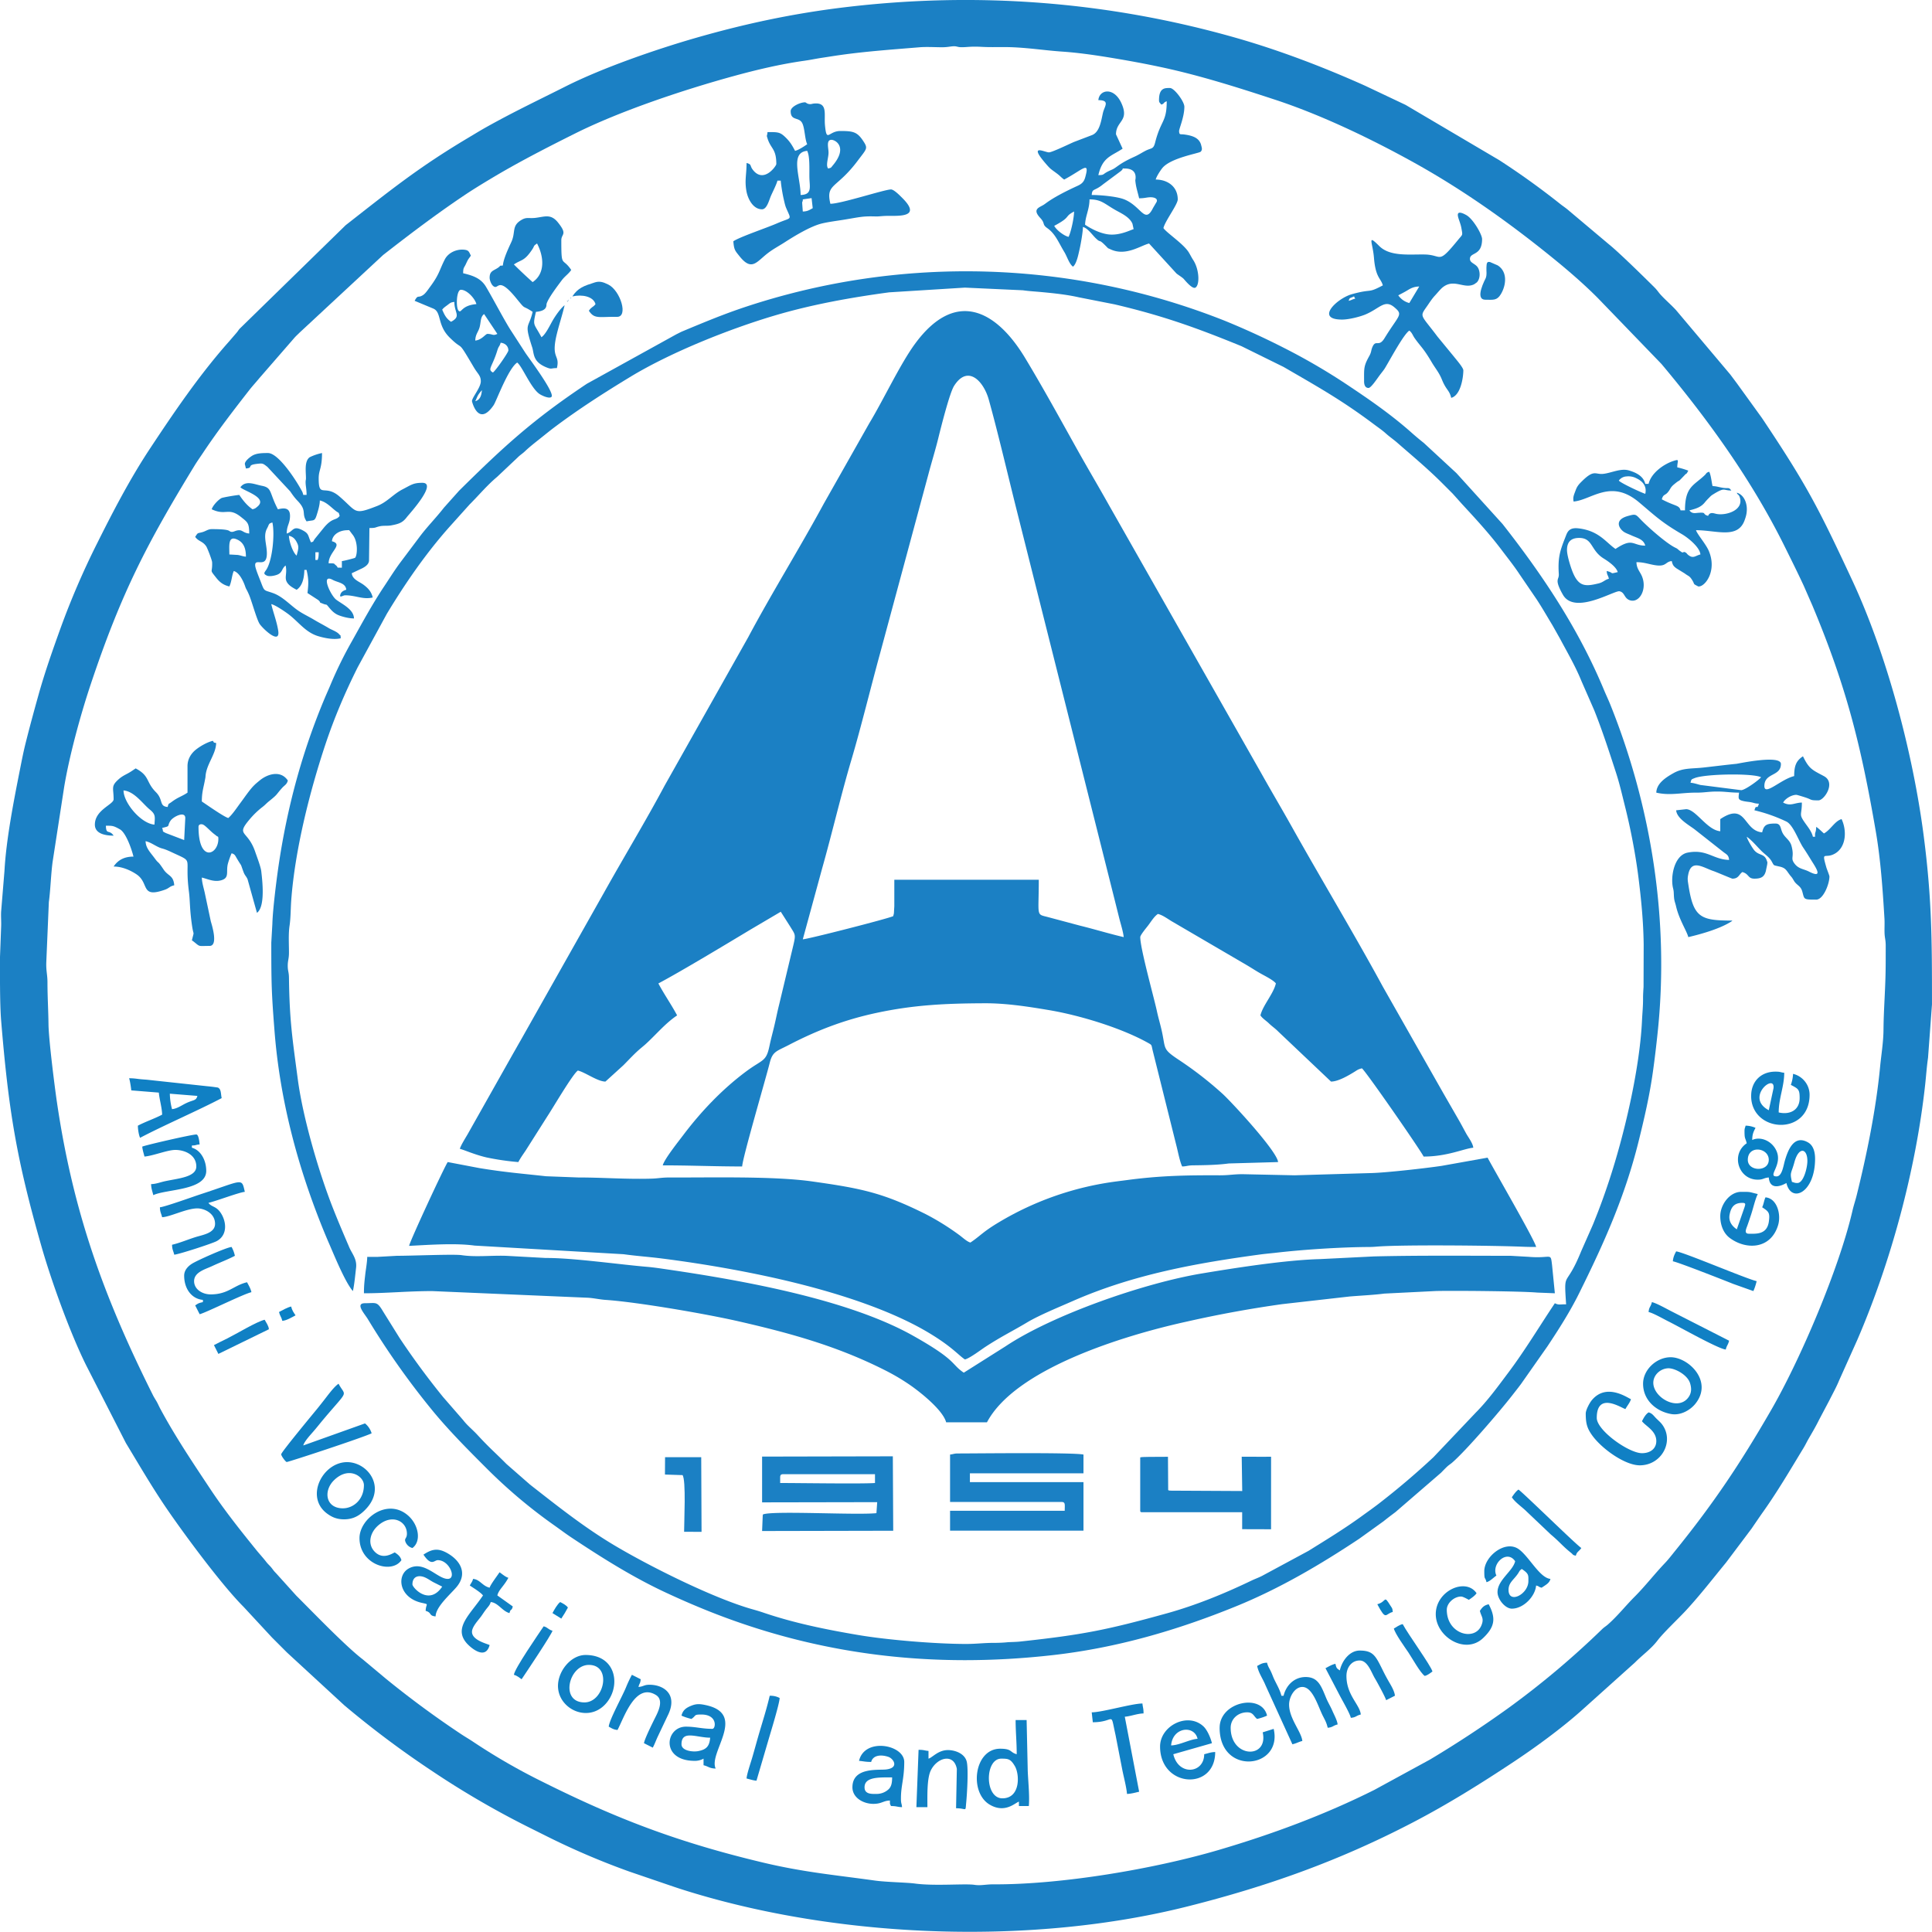 <svg xmlns="http://www.w3.org/2000/svg" viewBox="0 0 90.072 90.063"><g fill-rule="evenodd"><path fill="#1b80c4" d="M87.913 44.82c0 1.23-.094 2.142-.102 3.19-.005.587-.108 1.19-.16 1.74-.189 1.97-.617 4.063-1.086 5.959-.065.266-.139.467-.208.767-.625 2.688-2.432 6.923-3.789 9.27-1.429 2.472-2.652 4.311-4.482 6.571-.156.192-.297.38-.469.56-.486.51-.92 1.075-1.413 1.568-.414.414-.789.892-1.235 1.285-.117.104-.163.115-.283.23a40 40 0 0 1-4.386 3.687 52 52 0 0 1-3.63 2.384l-2.595 1.415c-2.324 1.163-4.777 2.072-7.272 2.805-3.015.885-7.324 1.615-10.482 1.599-.37-.002-.588.07-.894.023-.421-.065-1.861.064-2.77-.06-.38-.052-1.337-.065-1.866-.139-1.885-.263-3.318-.387-5.225-.841-3.932-.937-6.807-2.032-10.271-3.764a28.5 28.5 0 0 1-3.198-1.84c-.218-.148-.403-.25-.628-.401a45 45 0 0 1-3.463-2.552l-1.092-.913c-.805-.617-2.313-2.188-3.098-2.969l-.95-1.053c-.113-.113-.12-.14-.21-.253-.09-.11-.149-.15-.244-.271-.162-.21-.3-.352-.468-.56-.752-.929-1.481-1.845-2.144-2.843-.811-1.221-1.633-2.444-2.328-3.738-.07-.131-.106-.225-.173-.341-.068-.116-.114-.18-.187-.327-2.282-4.567-3.707-8.506-4.46-13.637-.093-.631-.383-2.899-.391-3.619-.008-.68-.047-1.238-.048-1.957 0-.35-.068-.531-.055-.925l.119-2.812c.078-.572.099-1.316.176-1.88l.536-3.474c.241-1.462.762-3.367 1.234-4.782 1.439-4.309 2.634-6.584 4.847-10.215.14-.227.263-.396.41-.618.667-1 1.404-1.957 2.14-2.9.15-.193.31-.362.47-.558l1.625-1.87c.085-.098.163-.164.256-.258l3.891-3.615c1.243-.97 2.482-1.909 3.793-2.788.404-.271.813-.52 1.233-.772 1.252-.753 2.593-1.44 3.914-2.1 2.132-1.067 5.122-2.056 7.397-2.68 1.064-.292 2.184-.558 3.295-.715.338-.048.492-.088.837-.14.317-.048.582-.092.893-.135 1.182-.166 2.472-.257 3.656-.355.303-.025.712-.002 1.026 0 .227 0 .338-.026.477-.041.23-.025.229.039.447.039.29 0 .41-.046.966-.015.427.023.866 0 1.298.013.832.025 1.639.153 2.416.206.786.052 1.646.181 2.371.302.802.134 1.517.265 2.293.432 1.766.378 3.537.94 5.237 1.498 2.175.711 4.515 1.836 6.514 2.945 2.27 1.26 4.388 2.763 6.403 4.394.747.605 1.476 1.23 2.153 1.908l2.98 3.087c2.194 2.617 4.219 5.432 5.739 8.501.308.623.596 1.198.891 1.834l.407.93c1.584 3.783 2.26 6.497 2.952 10.517.224 1.306.319 2.64.405 4.067.013.223-.002.444.004.665.008.263.055.316.055.613zM0 44.614c0 .725-.012 2.185.054 2.98.345 4.18.715 6.441 1.878 10.511.46 1.61 1.325 4.01 2.077 5.532l1.861 3.64c.606 1.002 1.193 2.012 1.85 2.981.825 1.215 2.61 3.631 3.63 4.649l1.335 1.44.694.694 2.676 2.465a45 45 0 0 0 4.118 3.08 41 41 0 0 0 4.384 2.557l.925.462a35 35 0 0 0 3.854 1.648l2.03.693c.355.12.681.223 1.055.334 7.082 2.11 15.814 2.395 22.948.599 3.772-.95 7.08-2.135 10.487-3.908 1.634-.85 3.187-1.82 4.72-2.837 1.012-.672 2.211-1.547 3.133-2.368l2.519-2.262c.341-.346.746-.628 1.041-1.015.285-.374.95-.997 1.325-1.4.66-.713 1.257-1.487 1.875-2.239l1.191-1.585c.19-.277.36-.53.545-.791.674-.95 1.267-1.962 1.873-2.96.099-.162.15-.28.237-.431.172-.299.328-.557.494-.894l.48-.908c.154-.307.328-.617.456-.932l.844-1.881c1.566-3.628 2.729-7.92 3.164-11.9.048-.438.07-.808.134-1.253l.184-2.49c0-3-.003-4.937-.396-7.933-.496-3.77-1.693-8.353-3.34-11.877-1.544-3.305-2.08-4.374-4.193-7.53l-1.164-1.611-.308-.412-2.539-3.013c-.23-.248-.466-.445-.695-.693-.13-.14-.163-.218-.307-.361-.428-.426-1.66-1.637-2.114-2l-1.898-1.597c-.126-.11-.25-.187-.379-.29a36 36 0 0 0-2.842-2.042l-4.365-2.575-1.884-.892c-1.907-.856-3.976-1.651-6.039-2.239C51.647.063 45.526-.4 39.372.34c-2.38.287-4.621.762-6.91 1.42-1.876.539-4.376 1.403-6.105 2.275-1.272.641-2.383 1.165-3.669 1.883-.319.179-.562.33-.873.515-2.323 1.385-3.609 2.432-5.701 4.067l-4.942 4.826c-.075.089-.059.086-.133.175l-.333.387c-1.386 1.556-2.565 3.289-3.714 5.026-.936 1.416-1.724 2.934-2.484 4.456a37 37 0 0 0-1.686 3.918c-.369 1.025-.73 2.045-1.033 3.13-.2.716-.411 1.49-.596 2.232-.095.38-.168.748-.246 1.143-.289 1.46-.656 3.302-.739 4.813l-.156 1.9c-.013.233.013.488 0 .72z"/><path fill="#1b80c4" d="m41.694 42.25-.013.219c-.006.153-.005.103-.038.243-.244.117-3.984 1.075-4.216 1.08l.904-3.312c.447-1.581.892-3.472 1.352-5.023.454-1.529.92-3.443 1.354-5.021l2.25-8.34c.144-.545.322-1.119.454-1.655.117-.476.527-2.115.738-2.449.643-1.015 1.378-.216 1.616.63.407 1.452.891 3.513 1.265 5.007l4.617 18.364.205.822c.06.24.185.631.206.874-.694-.162-1.33-.36-2.036-.534l-1.501-.401c-.563-.147-.422-.002-.422-1.739h-6.735zM21.44 53.56c.184.043.68.269 1.243.401a12 12 0 0 0 1.482.216c.104-.198.209-.34.34-.535l1.017-1.604c.243-.364 1.178-1.967 1.419-2.128.342.08.92.514 1.285.514l.835-.759c.276-.276.512-.541.805-.788l.196-.165c.504-.45.94-.995 1.506-1.373-.269-.507-.601-.974-.874-1.49 1.067-.566 3.223-1.867 4.283-2.504l1.423-.839.44.691c.23.38.269.352.146.872l-.665 2.78c-.086.34-.144.65-.219.964-.08.34-.154.597-.229.953-.156.752-.317.608-1.11 1.202-1.101.823-2.083 1.856-2.91 2.952-.207.276-.888 1.127-.954 1.41 1.298 0 2.425.052 3.702.052.008-.374 1.097-4.081 1.285-4.833.134-.537.328-.539.873-.823 1.296-.674 2.578-1.177 4.1-1.503 1.735-.372 3.206-.443 5.052-.45 1-.003 2.009.154 2.975.316 1.428.238 3.379.827 4.638 1.531.191.107.151.086.214.351l1.129 4.527c.06.244.144.67.247.884.222-.005.244-.05.512-.053.532-.006 1.136-.015 1.66-.087l2.3-.065c-.041-.496-2.127-2.754-2.582-3.176a17 17 0 0 0-2.086-1.616c-.738-.495-.566-.486-.76-1.346-.07-.31-.156-.592-.215-.867-.131-.625-.783-2.94-.783-3.483 0-.098.298-.45.374-.551.14-.186.273-.411.449-.529.242.057.481.252.703.376l3.439 2.01c.244.144.43.27.674.406.197.11.576.3.684.447-.113.488-.61 1.023-.72 1.491.1.149.268.246.398.374.158.152.273.217.438.384l2.455 2.327c.336 0 .813-.283 1.09-.453.134-.084.178-.124.35-.164.164.11 2.68 3.738 2.878 4.113 1.11 0 1.891-.377 2.314-.412-.017-.204-.226-.476-.325-.652-.125-.224-.224-.42-.346-.63l-.714-1.24-2.83-4.984c-1.303-2.403-2.895-5.044-4.252-7.47-.477-.852-.945-1.638-1.42-2.487L51.684 23.52c-.475-.849-.943-1.635-1.42-2.487-.814-1.456-1.616-2.927-2.48-4.357-1.374-2.268-3.263-3.181-5.12-.654-.692.94-1.476 2.619-2.142 3.72l-2.118 3.743c-1.136 2.097-2.408 4.133-3.53 6.238l-3.89 6.906c-.886 1.66-1.902 3.333-2.826 4.988l-3.894 6.902c-.115.198-.24.424-.355.622l-2.113 3.748c-.084.145-.315.511-.357.67"/><path fill="#1b80c4" d="m60.356 54.794-2.416-.052c-.426-.002-.643.054-1.08.052-1.545-.006-2.757.014-4.303.22-.09.013-.393.05-.463.06a14.2 14.2 0 0 0-5.5 1.895c-.778.461-.884.647-1.352.96-.154-.04-.351-.224-.492-.33a11.7 11.7 0 0 0-1.582-.989c-1.997-.997-2.982-1.203-5.307-1.53-1.794-.254-4.696-.176-6.655-.184-.356-.001-.533.045-.82.053-1.195.036-2.352-.057-3.395-.053l-1.535-.058c-1.143-.127-1.923-.185-3.114-.382l-1.469-.28c-.17.254-1.785 3.734-1.799 3.908.941-.048 2.16-.136 3.047-.014l6.949.403c.6.083 1.11.116 1.711.19 2.075.26 4.371.664 6.39 1.169 2.02.505 4.405 1.264 6.16 2.323 1.062.641 1.34 1.014 1.654 1.224.221-.051.732-.44.955-.587.742-.485 1.261-.73 1.945-1.14.57-.34 1.503-.72 2.136-.999 2.817-1.237 5.765-1.768 8.777-2.174.15-.02.556-.06.629-.068 1.262-.15 3.06-.268 4.376-.275.135 0 .246-.006.366-.016 1.155-.097 5.442-.054 6.805.003.215.009.422.012.641.012-.02-.248-1.93-3.538-2.262-4.164l-2.137.382c-.655.1-2.607.324-3.31.337z"/><path fill="#1b80c4" d="M12.648 43.946c0 1.935.012 2.342.15 4.117.246 3.154 1.047 6.201 2.192 9.066.118.294.214.528.332.8.236.536.756 1.833 1.13 2.263.068-.294.113-.78.149-1.09.047-.41-.191-.654-.318-.952-.266-.622-.508-1.184-.756-1.814-.66-1.672-1.407-4.229-1.643-6.018-.244-1.852-.387-2.709-.412-4.729-.003-.28-.057-.312-.057-.563 0-.252.057-.317.057-.615 0-.414-.03-.87.028-1.258.054-.36.05-.79.076-1.157.17-2.345.858-5.078 1.597-7.297.42-1.26.93-2.446 1.502-3.588l1.36-2.495c.857-1.42 1.824-2.824 2.93-4.064l.924-1.029c.429-.426.815-.896 1.283-1.287l.952-.898c.139-.14.22-.174.36-.308.218-.207.468-.4.7-.585.248-.197.466-.377.72-.566 1.119-.836 2.261-1.567 3.461-2.297 1.92-1.167 4.662-2.252 6.744-2.87 1.738-.516 3.545-.84 5.345-1.083l3.53-.22 2.704.124c.295.043.6.058.89.086.536.05 1.174.117 1.713.241l1.676.33c2.265.533 3.829 1.098 5.914 1.95l1.963.968c1.642.953 2.705 1.545 4.214 2.675.18.136.378.268.552.425.184.165.355.277.539.438.712.622 1.411 1.202 2.084 1.875l.488.488.462.515c.629.68 1.247 1.351 1.81 2.097.293.389.594.763.851 1.154l.792 1.161c.27.411.488.797.741 1.213l.352.625c.346.648.726 1.3 1.001 1.98l.595 1.359c.385.969.683 1.889 1.011 2.897.174.535.28 1.013.423 1.582.256 1.018.487 2.208.623 3.283.133 1.051.236 2.103.248 3.169l-.006 1.972c-.005.074-.023.331-.023.5.003.416-.032.681-.05 1.08-.108 2.264-.837 5.36-1.55 7.5-.184.555-.39 1.131-.602 1.659-.058.144-.104.269-.163.402l-.52 1.177c-.733 1.81-.814.809-.702 2.474-.318 0-.344.039-.525-.05-.72 1.075-1.387 2.192-2.166 3.23-.473.631-.963 1.308-1.523 1.871l-1.978 2.084a36 36 0 0 1-2.558 2.172c-.267.204-.513.377-.801.586-.797.577-1.628 1.085-2.46 1.602l-2.171 1.17c-.184.092-.314.133-.499.222-1.244.598-2.58 1.145-3.93 1.52-2.795.774-3.922 1.001-6.856 1.317-.198.022-.492.021-.606.034-.087.01-.34.027-.567.026-.499-.002-.84.051-1.338.051-1.41 0-3.642-.185-4.987-.411-1.52-.256-2.996-.556-4.415-1.035a9 9 0 0 0-.51-.158c-1.837-.509-4.84-2.017-6.472-2.988-1.409-.838-2.658-1.834-3.945-2.84l-1.097-.96c-.565-.572-.744-.697-1.36-1.364-.225-.242-.462-.425-.657-.68l-.933-1.073a36 36 0 0 1-2.028-2.752l-.77-1.236c-.292-.491-.319-.389-.845-.389-.48 0-.016.495.132.742a36.6 36.6 0 0 0 2.886 4.107c.831 1.033 1.763 1.962 2.702 2.901a24 24 0 0 0 3.072 2.584c.278.195.519.38.812.576 1.428.949 2.88 1.867 4.448 2.594.655.304 1.27.572 1.937.84 5.142 2.058 10.46 2.7 16.096 2.06 2.97-.337 5.786-1.159 8.523-2.273 2.028-.825 3.928-1.942 5.744-3.15l1.136-.817c.198-.16.345-.269.552-.425l2.124-1.834c.097-.098.157-.163.256-.259.12-.115.165-.127.283-.23.665-.585 2.18-2.35 2.764-3.097.146-.187.274-.348.426-.551l1.23-1.753c.528-.793 1.058-1.624 1.48-2.477 1.163-2.344 2.137-4.512 2.776-7.095.26-1.05.513-2.13.672-3.288.08-.582.143-1.104.21-1.742.556-5.211-.274-10.526-2.21-15.337-.098-.24-.192-.434-.295-.682-1.177-2.825-2.845-5.331-4.722-7.72l-2.15-2.373-1.522-1.408a13 13 0 0 1-.56-.469c-.886-.789-1.86-1.475-2.851-2.136a29 29 0 0 0-3.143-1.844 36 36 0 0 0-2.715-1.243 32.7 32.7 0 0 0-22.375-.644c-1.015.338-1.912.714-2.89 1.121-.135.056-.185.089-.312.15l-4.172 2.306c-2.505 1.67-3.856 2.908-5.961 4.99l-.703.787c-.37.477-.782.885-1.146 1.374l-.86 1.145c-.288.382-.524.766-.79 1.164-.543.815-1.005 1.668-1.484 2.525a19 19 0 0 0-.986 1.996c-.099.242-.19.435-.294.683-1.054 2.51-1.751 5.091-2.152 7.821-.097.661-.27 2.037-.287 2.695z"/><path fill="#1b80c4" d="M17.583 58.598h-.463c0 .235-.07.616-.093.832-.036.319-.06.52-.06.864 1.064 0 2.027-.102 3.186-.102l7.248.31c.27.014.553.081.826.1 1.432.094 4.636.641 6.199.998 2.493.569 4.609 1.17 6.754 2.242.419.209.758.403 1.141.658.505.335 1.631 1.216 1.79 1.81h1.902c1.285-2.43 6.13-3.996 9.335-4.7a54 54 0 0 1 4.434-.81l3.14-.356c.492-.041 1.15-.073 1.613-.135l2.4-.12c.769-.022 3.987.006 4.722.072l.832.033-.13-1.31c-.076-.62-.005-.296-1.102-.39l-.824-.047c-2.116 0-4.276-.023-6.384.029l-2.51.125c-1.589.04-3.92.405-5.501.668-2.696.447-6.955 1.931-9.151 3.393l-1.954 1.234c-.608-.407-.296-.563-2.381-1.732-3.013-1.688-7.895-2.564-11.464-3.085-.317-.046-.607-.091-.911-.117-1.31-.11-3.492-.423-4.728-.413l-1.848-.101c-.683-.025-1.426.068-2.081-.031-.347-.053-2.309.031-3.012.03zM14.807 26.107h-.103v-.36h.154c0 .146-.007.26-.051.36m-3.342-.155c-.16-.013-.222-.056-.382-.08l-.39-.022c0-.394-.07-.88.34-.707.308.131.432.389.432.81m4.73-1.234c.114 0 .036-.059.249.214.262.336.214.968.11 1.072-.06.029-.526.147-.616.154v.308c-.324-.007-.116.018-.29-.122-.093-.074-.018-.083-.327-.083 0-.533.716-.878.154-1.028.027-.324.367-.515.72-.515m-2.725.258c.208.048.309.17.4.376.081.18.006.35-.04.549-.165-.121-.352-.638-.36-.925m-2.056-3.342.051.206c.376-.032.002-.155.51-.215.28-.033.28-.023.49.139l1.066 1.145c.103.154.211.303.338.434.465.48.166.58.424.964.328-.076.373.021.472-.298.054-.172.145-.452.145-.679.309.072.508.307.744.49.15.116.128.033.181.23-.171.234-.325.055-.736.55l-.414.511c-.131.181-.03.117-.186.173-.16-.33-.073-.41-.444-.589-.412-.199-.397.1-.688.178 0-.384.154-.46.154-.823 0-.409-.303-.37-.565-.308-.415-.785-.255-1.002-.754-1.097-.336-.063-.746-.27-.994.069.12.162 1.3.476.798.9-.094.08-.11.095-.232.128-.251-.168-.449-.416-.617-.668-.109.002-.765.111-.831.146-.158.082-.41.355-.455.522.67.32.774-.12 1.378.37.28.227.37.262.37.76-.252-.02-.31-.153-.462-.153-.17 0-.25.085-.358.076-.18-.017.049-.128-.928-.128-.173 0-.272.094-.427.138-.26.074-.198.004-.344.222.15.222.36.196.522.455.046.072.264.63.268.732.02.53-.142.299.186.716.16.203.326.343.618.41.108-.225.117-.534.206-.72.258.07.446.477.526.708.04.115.042.106.097.212.031.06.073.152.097.211.136.334.362 1.174.497 1.354.198.266.96.964.853.29-.065-.416-.234-.852-.323-1.232.196.045.617.335.78.455.493.364.808.865 1.423 1.044.304.089.708.171 1.036.095-.017-.204.02-.079-.071-.186-.116-.134-.344-.202-.484-.287-.236-.142-.452-.25-.688-.391-.221-.133-.448-.24-.657-.372-.411-.256-.77-.693-1.242-.866-.44-.16-.407-.057-.575-.504-.062-.165-.254-.618-.27-.77-.044-.417.543.16.543-.583 0-.424-.185-.808.011-1.168.105-.191.053-.22.246-.272.122.526.003 1.805-.3 2.227-.088.122-.12.168.034.245.124.063.374.007.489-.037.259-.1.206-.292.394-.43.078.334-.047.532.038.73.082.195.306.312.476.402.258-.173.35-.516.36-.926h.103c.102.44.093.65.042 1.078l.505.328c.189.175-.05.062.235.176.179.072.108-.024.255.156.116.141.248.29.452.372.191.076.487.152.721.152-.009-.42-.529-.653-.824-.871-.26-.192-.752-1.246-.164-.926.228.125.602.136.628.46-.115.031-.226.09-.266.199-.081.22.107.059.215.059.498 0 .82.21 1.285.103-.064-.278-.222-.441-.432-.597-.203-.15-.52-.245-.544-.535l.488-.231c.16-.082.318-.197.316-.375l.018-1.501c.323 0 .242-.029.484-.082.182-.04.336-.007.525-.04.392-.07.55-.14.74-.392.083-.11 1.45-1.594.719-1.594-.42 0-.508.09-.927.307-.438.227-.711.59-1.18.773-1.119.436-.922.275-1.764-.448-.683-.588-.962.11-.962-.838 0-.407.155-.446.155-1.182a2.4 2.4 0 0 0-.576.196c-.26.188-.17.697-.173.986 0 .086-.024.082-.014.248.01.16.043.277.043.523h-.154c-.036-.15-.05-.156-.124-.287-.26-.469-1.046-1.666-1.522-1.666-.261 0-.542.004-.743.13-.112.07-.336.243-.336.384M78.813 36.492c.044-.167.028-.15.195-.217.496-.196 2.693-.234 3.095-.04-.093.126-.733.592-.923.604l-1.906-.243c-.153-.038-.292-.09-.461-.104m4.832-.309c-.613.143-1.388.944-1.388.462 0-.628.771-.435.771-1.028 0-.443-1.995-.015-2.065-.008-.558.057-.971.11-1.524.172-.58.066-.971.009-1.428.268-.339.192-.782.471-.792.905.638.149 1.17-.003 1.851 0 .39.003.573-.052.976-.052.415 0 .613.052 1.029.052-.022.266-.08.34.263.405.133.025.209.024.313.047.15.034.177.058.35.062-.09.337-.117-.028-.206.309a7.4 7.4 0 0 1 1.482.522c.322.15.574.897.79 1.215.135.2.249.386.379.598.183.296.6.885-.11.522-.247-.127-.478-.117-.668-.365-.219-.286.002-.28-.145-.828-.083-.31-.335-.382-.45-.682-.07-.187-.07-.365-.302-.365-.417 0-.536.065-.617.411-.893-.074-.723-1.44-1.953-.617v.565c-.62-.051-1.138-1.028-1.594-1.028l-.463.052c.032.376.574.674.86.888l1.352 1.065c.143.107.237.137.256.36-.745-.016-1.038-.516-1.934-.34-.627.123-.81 1.128-.677 1.665.042.172.025.201.043.42.016.186.057.25.096.42.14.613.507 1.165.57 1.434.582-.136 1.412-.37 1.936-.685.101-.06.056-.03.12-.086-1.48 0-1.815-.13-2.05-1.654-.038-.246-.049-.296-.007-.502.148-.731.695-.312 1.177-.151.126.042.851.353.88.353.29 0 .3-.19.463-.308.323.086.244.308.566.308.31 0 .457-.085.528-.346.001-.004.067-.313.069-.342.007-.122.01-.053-.019-.146-.117-.365-.385-.218-.612-.52-.091-.124-.293-.456-.326-.6.236.16.465.444.68.657.19.188.361.28.483.494.11.195.076.172.25.213l.083.019c.322.065.338.17.518.408l.023.028.024.028.023.028.023.028.021.03.098.16c.14.187.292.207.363.46.105.37.034.378.65.378.329 0 .616-.726.616-1.08 0-.045-.121-.343-.144-.421-.234-.825-.071-.368.409-.65.534-.316.543-1.098.301-1.602-.313.083-.516.506-.823.668-.119-.103-.228-.22-.36-.308-.006.306-.072.21-.051.462h-.103c-.055-.236-.217-.434-.352-.624-.327-.459-.162-.346-.162-.97-.367.01-.521.188-.874 0 .094-.176.385-.36.617-.36.033 0 .303.084.361.103.407.126.242.155.667.155.271 0 .827-.826.257-1.13-.547-.293-.69-.331-.977-.926-.3.201-.41.415-.41.925M9.255 38.548c0-.122.12-.138.204-.107.113.042.327.287.504.426l.116.09c.071.072.101 0 .101.156 0 .74-.925 1.13-.925-.565m-1.697.051c.421-.098.211-.06.388-.331.13-.198.692-.472.692-.131l-.052 1.028-.855-.327c-.215-.11-.09-.051-.173-.239m-1.8-1.748c.507.043.898.624 1.221.888.275.224.251.32.22.706-.635-.053-1.44-1.023-1.44-1.594m2.983-1.13v1.233c-.29.194-.428.199-.746.438-.15.112-.13.042-.18.23-.41-.034-.19-.33-.545-.688-.483-.485-.276-.756-.946-1.11-.129.085-.223.156-.377.239-.168.09-.273.142-.408.26-.384.339-.243.4-.243.94 0 .248-.874.49-.874 1.182 0 .414.46.514.874.514-.204-.304-.35-.018-.36-.462.305 0 .34-.008.654.168.286.159.558.958.631 1.271-.4 0-.71.14-.925.463.415 0 .816.194 1.072.367.602.407.168 1.116 1.301.72.237-.082.218-.158.454-.213-.04-.477-.284-.416-.498-.736-.301-.451-.213-.25-.387-.487-.23-.315-.444-.508-.451-.834.225.053.387.177.598.276.213.101.167.027.63.245 1.078.506.573.143.792 1.83.056.432.031.82.147 1.6.076.509.107.181-.008.676.05.033.023.01.091.063l.057.046c.238.194.162.148.675.148.422 0 .099-1.004.06-1.14l-.288-1.357c-.05-.222-.127-.46-.132-.69.28.065.588.233.938.116.355-.119.184-.396.275-.754.034-.134.126-.392.175-.493.148.04.163.1.237.225.29.494.135.149.322.654.06.16.12.183.185.33l.438 1.567c.405-.297.244-1.559.2-1.947-.024-.204-.202-.667-.282-.9-.354-1.035-.92-.727-.263-1.508q.277-.33.602-.58c.126-.096.18-.168.301-.265.442-.356.302-.276.613-.622.127-.141.217-.156.269-.347-.329-.491-.933-.31-1.299-.014-.061.05-.103.084-.168.14-.061.053-.036.03-.081.074-.222.211-.461.576-.656.835-.173.231-.369.536-.572.713-.204-.055-.99-.608-1.234-.771 0-.402.066-.601.131-.93l.037-.192.005-.069c.05-.565.483-1.008.495-1.534-.15-.036-.074.006-.154-.103-.269.063-.586.25-.78.402-.21.164-.402.423-.402.78M50.794 9.296c.573 0 .697.215 1.269.53.247.136.606.305.733.604l.055.254c-.132.03-.666.322-1.213.239-.399-.061-.786-.269-1.05-.445.01-.4.206-.722.206-1.182m-.977 1.747c-.214-.05-.562-.313-.668-.514.811-.429.443-.413.925-.668 0 .308-.15.98-.257 1.182m3.29-1.8c-.068-.294-.152-.522-.178-.835-.002-.019.152-.552-.49-.552-.225 0 .02-.052-.186.122l-.826.614c-.419.344-.503.173-.53.498.399 0 1.194.069 1.535.212.79.333.943 1.166 1.327.387l.164-.277c.073-.167-.143-.23-.343-.214-.161.012-.225.046-.472.046m.926-4.574c0 .115.04.112.103.205.169-.045.074-.088.257-.154 0 .986-.272.863-.541 1.926-.082.324-.172.24-.444.38-.193.1-.321.19-.535.286-.73.328-.8.497-1.045.601-.496.21-.281.244-.623.251.198-.849.606-.882 1.131-1.234l-.308-.668c0-.63.63-.606.258-1.44-.351-.787-1.04-.65-1.08-.154.561 0 .285.29.217.578-.086.36-.147.928-.535 1.059l-.819.312c-.216.092-.96.455-1.151.484-.165.026-.984-.44-.209.475.291.343.262.282.595.536.124.094.183.175.308.258.882-.467 1.205-.902.98-.1-.065.232-.187.315-.372.4-.458.209-1.068.512-1.46.803l-.09.064c-.21.137-.566.201-.176.62.253.27.069.293.338.483.372.262.52.67.79 1.113.126.208.222.547.4.678.171-.124.26-.603.31-.821.05-.213.154-.796.154-1.03.235.064.427.363.602.53.269.257.088-.03.491.382.114.116.051.062.184.126.716.347 1.421-.176 1.807-.266l1.277 1.397c.092.074.242.164.325.24.04.037.406.507.558.42.21-.123.185-.846-.102-1.287-.085-.13-.13-.23-.208-.358-.244-.396-1.033-.91-1.181-1.132.077-.33.668-1.1.668-1.337 0-.608-.49-.925-1.028-.925.04-.15.204-.401.299-.523.38-.49 1.724-.698 1.799-.776.089-.093.051-.182.023-.3-.085-.346-.404-.45-.792-.502-.183-.025-.226.036-.239-.149-.007-.112.246-.66.246-1.143 0-.247-.473-.874-.668-.874-.224 0-.514-.028-.514.565M73.055 25.644c0-.383.19-.565.565-.565.649 0 .527.58 1.147.96.218.134.588.392.653.633-.422.101-.138.036-.515-.051.018.216.059.17.103.36-.194.051-.253.163-.485.219-.595.143-.92.17-1.205-.534-.085-.208-.263-.76-.263-1.022m2.416-3.239a.47.47 0 0 1 .354-.193.8.8 0 0 1 .47.088c.305.143.488.385.41.722-.124-.029-1.15-.501-1.234-.617m5.5.566c.042.114.09.061.142.222.19.6-.65.857-1.096.765-.112-.023-.3-.11-.382.092-.298-.08-.042-.171-.445-.143-.16.011-.303.058-.429-.114.353-.082.555-.17.715-.365.072-.088.112-.13.196-.215.077-.077.097-.105.195-.165.564-.348.452-.18.848-.18-.122-.167-.115-.084-.389-.126-.193-.029-.293-.076-.485-.08-.05-.214-.07-.492-.154-.668-.145.038-.12.072-.206.154-.512.493-.925.531-.925 1.645h-.206c-.068-.255-.235-.176-.874-.514.066-.248.15-.17.284-.333.133-.16.1-.211.296-.373.367-.303.063.02.493-.431.125-.13.045.018.16-.2a4 4 0 0 0-.513-.154c0-.313.134-.4-.182-.297-.467.153-1.04.573-1.155 1.068h-.154c-.083-.353-.412-.524-.763-.627-.384-.113-.823.12-1.198.16-.376.04-.418-.224-.991.343-.14.138-.224.227-.295.424-.079.215-.138.32-.095.523.835-.07 1.73-1.078 3.05.035.778.657 1.062.94 2.005 1.49.287.169.83.605.857.942-.236.055-.334.22-.581.013-.046-.038-.05-.066-.101-.099-.116-.071-.086.01-.178-.012l-.128-.09c-.145-.126-.09-.074-.252-.164-.44-.244-1.244-.96-1.573-1.307-.212-.224-.222-.23-.571-.133-.616.171-.434.543-.217.715.101.08.25.126.38.186.277.128.57.176.65.48-.602 0-.57-.392-1.387.154-.443-.296-.76-.845-1.72-.959-.371-.044-.494.093-.577.307-.264.674-.4.986-.348 1.804.012.188-.05.204-.056.34-.007.18.157.484.252.649.55.947 2.395-.217 2.635-.167.25.051.208.316.467.413.446.167.832-.487.583-1.104-.092-.228-.252-.353-.26-.666.34 0 .538.084.844.136.564.097.49-.161.802-.187.042.183.078.237.223.342l.382.235c.172.132.214.103.332.285.167.258.01.169.297.32.31.04.897-.727.487-1.67-.137-.313-.544-.778-.59-.952.952 0 1.941.423 2.264-.46.055-.153.104-.298.105-.517 0-.375-.184-.695-.467-.77M37.427 9.296l.41-.06.053.47c-.15.08-.233.15-.463.155L37.4 9.49c-.005-.147.031-.046.027-.194m.206-2.263c.13.272.095.831.102 1.238.007.432.146.806-.41.819 0-.817-.518-1.988.308-2.057m1.131-.514c.197 0 .77.354.062 1.193-.103.123-.06.102-.216.144-.127-.152.024-.506.017-.762-.006-.218-.114-.575.137-.575m-1.902-1.336c0 .48.4.242.55.58.113.257.11.73.221.962-.137.092-.393.268-.566.308-.14-.264-.231-.421-.447-.631-.26-.253-.358-.243-.838-.243-.02.231-.058.11.004.304.155.487.407.465.407 1.187 0 .084-.586.921-1.092.27-.16-.204-.035-.252-.296-.321 0 .556-.093.792-.009 1.294.063.374.31.865.73.865.231 0 .332-.434.412-.616.078-.182.265-.542.307-.72h.154c.022.263.091.661.144.884.035.151.062.282.113.4.252.588.27.403-.426.706-.526.228-1.733.63-2.041.837.033.405.082.438.284.692.582.732.798.26 1.338-.149.26-.197.512-.326.784-.502.439-.283 1.18-.734 1.704-.866.315-.079.783-.136 1.097-.189.698-.116.84-.162 1.417-.144.187.006.293-.025.571-.026.56-.003 1.586.066.683-.834-.096-.096-.386-.398-.527-.398-.304 0-2.32.668-2.827.668-.223-.955.278-.675 1.278-2.012.418-.558.487-.56.257-.91-.283-.431-.47-.471-1.073-.471-.552 0-.632.565-.713-.263-.048-.495.127-1.022-.418-1.022-.152 0-.2.033-.266.033-.167-.002-.194-.085-.248-.085-.222 0-.668.2-.668.412M62.876 14.025c.04-.111.028-.117.15-.162.159-.059.06-.077.158.06-.159.036-.15.064-.308.102m2.827.103a.9.9 0 0 1-.514-.36c.16-.085.266-.135.432-.236s.307-.17.545-.175zm2.262-4.113c0 .145.12.364.165.61.067.37.067.289-.142.545-.981 1.2-.725.712-1.561.695-.716-.014-1.623.108-2.126-.396-.584-.584-.302-.161-.245.553.076.939.322.94.413 1.283-.744.394-.454.136-1.441.41-.687.19-1.74 1.184-.46 1.184.33 0 .845-.135 1.095-.24.665-.282.888-.712 1.335-.34.43.357.235.349-.384 1.342-.039.06-.06.1-.1.158-.246.356-.37.007-.525.348-.075.164-.043.233-.146.42-.275.493-.248.579-.248 1.191 0 .158.048.309.206.309.117 0 .38-.403.529-.603.082-.11.18-.225.24-.325.235-.385.862-1.565 1.133-1.746.133.098.155.22.256.361.286.403.39.438.789 1.114.173.294.342.477.476.81.202.5.346.481.433.851.446-.119.565-.959.565-1.285 0-.126-.348-.521-.44-.64l-.765-.931c-.816-1.089-.85-.891-.45-1.472.104-.153.207-.308.33-.44.105-.111.257-.299.348-.373.541-.45 1.004.09 1.487-.158l.12-.086c.168-.174.16-.504.048-.689-.117-.19-.37-.209-.37-.404 0-.326.566-.126.566-.925 0-.215-.42-.943-.735-1.118-.08-.045-.396-.22-.396-.013M44.293 67.813v2.21h5.192c.195 0 .154.12.154.412h-5.346v.925h6.22v-2.262h-5.295v-.411h5.295v-.874c-.496-.105-5.029-.051-5.86-.051-.177 0-.2.034-.36.051M36.372 68.882c0-.118.035-.154.154-.154h4.267v.411c-.553.046-3.593 0-4.421 0zm-.842 1.16 5.366-.01-.036.513c-.947.099-4.81-.124-5.286.058a.2.2 0 0 0-.014.043l-.03.732 6.113-.013-.018-3.47-6.095.013zM22.158 18.704c.122-.255.092-.264.309-.514-.021.254-.088.455-.309.514m.823-1.337c-.271-.153-.036-.241.205-1.03.066-.215.108-.183.155-.358.203.017.36.155.36.36 0 .09-.59.941-.72 1.028m-.823-1.49c.007-.3.14-.39.202-.622.068-.25.03-.48.21-.613l.617.925c-.214.103-.213 0-.463 0-.087 0-.266.284-.566.31m-1.542-1.44c.066-.09.15-.143.247-.216.112-.084.146-.13.319-.144 0 .518.335.666-.154.925-.244-.163-.322-.364-.412-.566m.874-.926c-.217 0-.241.847-.11.976.14.14.111-.248.83-.308-.057-.245-.427-.668-.72-.668m-2.16.514.872.363c.395.17.17.765.76 1.348.703.697.301-.01 1.129 1.39.185.314.325.384.325.652 0 .294-.412.756-.412.926 0 .014.294 1.232 1.01.187.125-.181.676-1.705 1.098-1.987.23.168.614 1.143 1.018 1.45.096.073.475.256.58.15.173-.172-1.016-1.757-1.208-2.04l-.647-1c-.298-.445-.841-1.494-1.197-2.092-.23-.386-.585-.52-1.065-.632 0-.276.04-.238.13-.435.119-.257.1-.195.23-.387-.096-.181-.088-.265-.364-.279-.333-.016-.695.153-.85.453-.265.518-.245.688-.703 1.302-.084.113-.197.287-.308.36-.247.164-.233-.038-.397.271M23.958 12.329c.36-.241.48-.14.85-.692.125-.184.038-.157.23-.285.316.599.395 1.396-.206 1.8a22 22 0 0 1-.874-.823m-.514.05c-.238.02-.055-.009-.215.094q-.015.011-.03.022c-.2.13-.372.144-.372.45 0 .13.08.307.149.373.285.273.186-.526 1.097.593.478.587.228.273.759.628-.188.806-.407.473-.018 1.664.092.285.008.678.706.942.21.078.165.016.443.016.156-.651-.295-.402-.002-1.595.113-.46.256-.883.362-1.335-.185.135-.445.515-.563.722-.129.226-.323.639-.517.769-.357-.674-.415-.504-.257-1.183.551-.046.476-.304.497-.376.076-.262.524-.851.706-1.094.145-.194.315-.293.442-.483-.418-.624-.462-.059-.462-1.388 0-.307.305-.252-.154-.824-.333-.414-.607-.273-1.043-.218-.33.04-.417-.05-.669.102-.463.277-.251.564-.464 1.026-.123.267-.37.781-.395 1.096"/><path fill="#0a81c5" d="M83.8 55.154c-.14 0-.142-.025-.257-.052-.11-.466-.033-.375.113-.915.203-.752.606-.655.606-.062 0 .32-.18 1.028-.463 1.028m-2.314-1.08c0-.7.977-.576.977 0 0 .571-.977.55-.977 0m-.154-1.337c0 .388.037.283.103.565-.754.505-.396 1.697.514 1.697.26 0 .273-.083.514-.103.06.735.822.257.822.257.227.971 1.337.456 1.337-1.13 0-.29-.069-.61-.323-.758-.669-.39-.947.377-1.084.841-.072.244-.13.74-.392.74-.436 0 .291-.527.001-1.184-.216-.49-.763-.69-1.132-.513 0-.272.062-.392.154-.566a1.2 1.2 0 0 0-.463-.103c-.027.115-.051.118-.051.257"/><path fill="#1080c4" d="M8.02 51.709a3 3 0 0 1-.102-.72l1.285.103c-.064.238-.168.168-.532.342-.202.097-.418.256-.65.275m-1.901-.874 1.285.103c.026.312.147.7.154 1.028-.355.188-.776.326-1.131.514 0 .18.047.45.103.566 1.048-.555 2.748-1.293 3.804-1.851-.045-.196-.015-.419-.178-.492a8 8 0 0 0-.506-.063l-2.459-.265c-.291-.031-.268-.033-.508-.05-.267-.018-.39-.056-.667-.056.039.083.093.448.103.566M73.929 65.898c0 .469.063.693.307 1.03.455.627 1.526 1.387 2.212 1.387 1.03 0 1.624-1.136 1.037-1.912-.075-.1-.185-.191-.279-.286-.123-.125-.175-.224-.347-.27-.148.1-.223.25-.308.411.165.226.668.443.668.926 0 .353-.278.565-.668.565-.615 0-2.108-1.062-2.108-1.645 0-1.254 1.165-.451 1.336-.412.083-.156.216-.305.258-.462-.124-.033-1.143-.8-1.838.065-.087.108-.27.437-.27.603M46.733 83.84c-.838 0-.825-1.85-.052-1.85.324 0 .436.015.631.346.23.387.267 1.504-.58 1.504m.668-2.056c-.329-.088-.204-.257-.771-.257-1.212 0-1.463 2.022-.495 2.603.72.432 1.202-.09 1.369-.135v.205h.462c.045-.53-.047-1.302-.053-1.746l-.05-2.264h-.513c0 .562.051.993.051 1.594M13.11 67.8c0 .081.21.36.257.36.093 0 3.54-1.135 3.959-1.337a.94.94 0 0 0-.309-.462l-2.878 1.028c.05-.188.305-.461.45-.628.18-.206.313-.379.49-.59 1.213-1.44 1.04-1.027.705-1.66-.219.145-.512.556-.698.792-.12.152-.2.256-.319.401-.156.191-1.657 2-1.657 2.096M58.609 77.671c.083.358.253.566.389.896l1.255 2.754c.199-.046.289-.113.463-.154-.035-.42-.617-1.043-.617-1.696 0-.368.267-.823.617-.823.486 0 .73.902.96 1.354.105.207.167.309.223.548.248-.02.237-.101.462-.154-.014-.178-.163-.448-.242-.632-.1-.233-.203-.384-.301-.624-.225-.543-.37-.955-.947-.955-.55 0-.92.41-1.029.874h-.102c-.06-.26-.213-.516-.327-.753-.072-.15-.098-.247-.17-.395-.076-.157-.132-.223-.172-.394-.23.005-.313.075-.463.154M7.455 56.285c.005.231.058.271.103.462.36-.008 1.141-.411 1.645-.411.304 0 .823.213.823.72 0 .426-.549.509-.88.61-.374.114-.754.28-1.125.366.005.232.058.272.102.463.228-.019 1.785-.524 1.986-.636.555-.308.427-1.009.133-1.38-.199-.25-.388-.213-.525-.4.372-.087 1.433-.492 1.697-.514-.157-.675-.05-.544-2.09.121-.328.108-1.642.58-1.869.599M31.772 81.321c0-.683.704-.308 1.337-.308-.034.406-.18.553-.56.626-.248.048-.777-.013-.777-.318m0-1.337c.123.06.316.12.463.155.242-.162.09-.206.463-.206.768 0 .676.668.514.668-.489 0-.78-.102-1.234-.102-.964 0-1.196 1.594.411 1.594a.83.83 0 0 0 .411-.103v.308c.23.053.268.148.566.154-.355-.74 1.475-2.525-.441-2.953-.29-.065-.455-.073-.69.021-.231.092-.401.2-.463.464M70.33 74.124c0-.34.23-.457.432-.75.094-.138.064-.139.185-.227.338.226.308.294.308.565 0 .618-.925 1.086-.925.412m-1.131-.874c0 .449.039.24.103.514.172-.046.322-.214.462-.309-.256-.535.49-1.24.874-.668-.108.465-.822.873-.822 1.44 0 .335.36.77.668.77.542 0 1.089-.57 1.131-1.079.19.051.067.052.257.103.238-.159.36-.22.412-.411-.504-.042-1.004-1.059-1.488-1.392-.629-.433-1.597.35-1.597 1.032M40.872 83.635c-.211 0-.566.029-.566-.309 0-.49.667-.462 1.286-.462 0 .243-.032.429-.165.554a.82.82 0 0 1-.555.217m-.823-1.542c.211.017.28.05.566.05.086-.322.465-.35.802-.236.235.08.518.507-.093.586-.35.047-1.583-.125-1.583.833 0 .484.501.772.977.772.392 0 .461-.148.77-.155.006.202-.013.12.052.257.274 0 .288.047.514.052-.015-.19-.051-.147-.051-.412 0-.594.154-.922.154-1.696 0-.807-1.85-1.156-2.108-.051M19.228 73.867c0-.408.335-.449.617-.311.135.065.225.135.36.208l.411.206c-.612.914-1.388.044-1.388-.103m.514-1.388c.38.567.499.257.668.257.544 0 .893.874.463.874-.481 0-1.1-.885-1.82-.484-.578.323-.453 1.359.605 1.599.38.085.195.019.187.376.299.08.135.23.463.257.01-.445.673-1.015.962-1.352.526-.61.239-1.214-.392-1.584-.454-.266-.741-.207-1.136.057M80.972 57.313c-.198-.133-.4-.355-.335-.69.07-.364.23-.544.592-.544.182 0 .137.077.105.195zm-.771-.617c0 .438.162.804.43 1.009.752.573 1.914.556 2.264-.58.155-.502-.045-1.258-.586-1.303-.068.141-.08.307-.155.462.292.195.372.24.312.667-.087.619-.601.567-.929.567-.244 0-.126-.231-.073-.379.067-.186.116-.34.17-.501.104-.309.186-.703.315-.97-.43-.1-.295-.103-.771-.103-.542 0-.977.603-.977 1.13M54.599 81.373c.071-.86 1.082-.959 1.233-.309-.383.032-.843.3-1.233.309m-.515.051c0 1.925 2.57 2.075 2.57.257-.207.005-.338.062-.513.103 0 .898-1.2 1.026-1.44 0l1.8-.514c-.062-.262-.222-.624-.397-.786-.734-.679-2.02-.025-2.02.94M82.463 51.76c-1.127-.596.305-1.753.22-1.026zm-.823-.668c0 1.729 2.725 1.888 2.725-.051 0-.5-.36-.882-.771-.977a1.7 1.7 0 0 1-.103.514c.347.184.411.204.411.617 0 .562-.457.79-.977.668 0-.663.258-1.208.258-1.85-.19-.016-.147-.052-.412-.052-.674 0-1.13.457-1.13 1.131"/><path fill="#1b80c4" d="M31.74 68.769h.079c.174.216.072 2.22.075 2.644l.813.004-.015-3.481-1.686-.001-.005.81z"/><path fill="#1080c4" d="M15.99 70.32c-.812 0-.92-.811-.427-1.301.692-.689 1.403-.19 1.403.22 0 .688-.505 1.08-.977 1.08m.05.514c.45 0 .731-.192.966-.424.859-.846.413-1.815-.311-2.132-1.375-.604-2.655 1.42-1.428 2.3.2.144.424.256.774.256M27.248 79.368c-1.156 0-.732-1.748.206-1.748 1.088 0 .721 1.748-.206 1.748m-1.234-.771c0 1.069 1.377 1.735 2.2.863.752-.798.548-2.303-.914-2.303-.686 0-1.286.75-1.286 1.44M77.785 63.79c.309 0 .885.306 1.006.692.08.252.067.465-.07.657-.569.803-2.089-.26-1.514-1.05a.75.75 0 0 1 .578-.299m-1.183.72c0 .777.62 1.295 1.315 1.415.441.075.884-.186 1.117-.473.852-1.047-.31-2.176-1.147-2.176-.655 0-1.285.578-1.285 1.234M50.897 79.83l.051.463c1.065 0 .797-.574 1.058.587l.318 1.637c.068.34.192.8.218 1.118.192-.005.4-.065.566-.103l-.669-3.496c.29-.024.575-.147.874-.154 0-.26-.035-.265-.051-.463-.484 0-1.883.412-2.365.412M8.586 59.472c0 .627.363 1.088.874 1.13v.104c-.21.048-.208.053-.36.154l.208.41c.278-.063 2.024-.936 2.414-1.027-.04-.176-.128-.317-.205-.463-.625.146-.879.566-1.697.566-.385 0-.771-.235-.771-.617 0-.421.52-.553.84-.702.371-.174.72-.3 1.062-.48a1.5 1.5 0 0 0-.154-.412c-.246.02-1.602.627-1.844.779-.172.109-.367.292-.367.558M6.632 53.457c.015.17.067.308.103.463.416-.035 1.068-.309 1.44-.309.444 0 .977.232.977.771 0 .5-.836.552-1.47.69-.226.05-.407.128-.638.133.005.207.062.339.103.514.597-.286 2.468-.209 2.468-1.131 0-.516-.272-.974-.669-1.08v-.103c.226-.005.16-.035.36-.05-.01-.115-.043-.464-.154-.464-.213 0-2.378.498-2.52.566M42.723 84.252h.514c0-.487-.028-1.318.152-1.7.29-.614 1.081-.837 1.22-.082l-.036 1.833c.502 0 .428.196.471-.248.044-.454.106-1.529.032-1.9-.074-.369-.477-.542-.821-.563-.502-.03-.776.347-.967.398v-.36c-.198-.017-.202-.052-.463-.052zM28.38 80.499c.138.073.219.138.41.154.306-.577.828-2.217 1.787-1.632.338.205.17.65.014.965-.107.214-.55 1.094-.567 1.284l.41.207c.092-.173.136-.308.224-.499l.463-.976c.51-.997-.167-1.457-.84-1.457-.26 0-.273.083-.514.103.045-.19.085-.144.103-.36l-.41-.207a6 6 0 0 0-.28.597c-.178.431-.775 1.507-.8 1.82M62.464 77.877c-.149-.1-.158-.106-.205-.309-.177.041-.317.129-.463.206l.6 1.148c.15.3.528.934.582 1.165.248-.02.237-.101.463-.154-.038-.459-.668-.898-.668-1.799 0-.386.235-.72.616-.72.378 0 .547.565.71.832.093.153.494.887.524 1.019l.41-.208c-.015-.199-.17-.462-.258-.612-.11-.19-.203-.36-.305-.568-.337-.679-.446-.926-1.08-.926-.448 0-.813.441-.926.926M16.76 71.708c0 1.242 1.507 1.696 1.954 1.028-.047-.178-.175-.271-.308-.36-.088.023-.565.389-.965-.064-.302-.342-.196-.85.18-1.184.653-.579 1.35-.208 1.35.374 0 .25-.149.204-.055.411a.47.47 0 0 0 .312.257c.422-.309.295-1.07-.192-1.505-.966-.86-2.276.134-2.276 1.043M56.86 80.55c0 2.258 2.953 1.912 2.52.052l-.512.161c.282 1.25-1.493 1.215-1.493-.213 0-.413.343-.72.77-.72.291 0 .301.19.463.309.148-.034.34-.096.463-.155-.245-1.052-2.21-.649-2.21.566M66.937 75.255c0 1.054 1.37 1.9 2.2 1.12.562-.53.61-.935.267-1.583-.22.051-.301.145-.41.309.062.27.21.347.068.683-.312.742-1.611.406-1.611-.735 0-.314.344-.617.668-.617.085 0 .29.117.36.154.12-.08.282-.19.36-.308-.497-.742-1.902-.122-1.902.977M22.827 74.02c-.34-.078-.45-.384-.771-.41-.036.133-.09.186-.154.308.16.108.514.323.616.463-.588.878-1.404 1.51-.749 2.24.157.174.86.814 1.058.074-.143-.069-.823-.23-.823-.617 0-.235.297-.545.42-.712.087-.12.14-.21.234-.332.091-.12.182-.2.22-.345.344.029.534.424.874.515.067-.25.088-.06.155-.309l-.72-.514c.061-.265.307-.431.514-.823-.136-.036-.293-.177-.412-.257-.125.189-.424.577-.462.72"/><path fill="#1b80c4" d="M26.683 13.82c.447-.105.982-.005 1.08.36-.11.149-.18.113-.31.308.146.217.26.284.524.294.184.006.506-.018.782-.01.548.018.169-1.218-.395-1.503-.252-.128-.42-.17-.634-.102-.515.163-.779.252-1.047.653"/><path fill="#1080c4" d="M34.805 82.915c.155.036.293.089.463.103l.56-1.908c.098-.336.514-1.686.52-1.948a.9.9 0 0 0-.463-.103c-.151.65-.357 1.274-.544 1.924-.098.344-.18.646-.272.961-.071.243-.245.743-.264.97M70.484 69.806c.173.258.472.443.707.68l1.108 1.052c.425.356.544.536.943.856.134.107.043.088.224.136.053-.2.145-.191.257-.36-.272-.182-2.706-2.574-2.93-2.725-.117.079-.229.24-.309.36M76.86 61.168c.227.054.669.31.907.429.523.259 2.341 1.29 2.69 1.32.047-.197.11-.216.155-.412l-2.656-1.354c-.241-.12-.713-.392-.943-.445-.052.225-.133.215-.154.462M77.99 58.804c.183.015 2.454.908 2.806 1.05l.947.337c.059-.122.12-.315.154-.462-.507-.118-3.418-1.36-3.753-1.388-.074.14-.137.263-.154.463"/><path fill="#1b80c4" d="M69.25 13.974c.365 0 .536.047.72-.257.247-.406.331-1.045-.146-1.345l-.357-.155c-.15-.033-.16.055-.168.26s.031.3-.031.486c-.012.033-.549 1.01-.018 1.01"/><path fill="#1080c4" d="M23.958 78.082c.157.042.24.126.36.206.202-.301 1.386-2.065 1.44-2.262-.205-.055-.208-.151-.412-.206-.228.34-1.365 1.984-1.388 2.262M64.983 75.923c.057.244.522.886.68 1.12.171.257.559.956.76 1.091.157-.042.24-.126.36-.206-.075-.279-1.137-1.736-1.388-2.21-.182.042-.265.128-.412.205M9.974 62.71l.207.411 2.354-1.149c-.004-.148-.124-.308-.196-.444-.376.088-1.32.662-1.748.874-.204.102-.416.202-.617.309"/><path fill="#0a81c5" d="M64.212 74.792c.424.801.36.444.72.36-.016-.194-.029-.166-.112-.3-.322-.519-.158-.18-.608-.06M25.757 75.204c.137.091.275.165.411.257.107-.158.218-.343.309-.515-.09-.121-.222-.184-.36-.257-.132.097-.277.359-.36.515M13.008 61.168c.045.196.108.215.154.412.209-.018.455-.172.617-.257-.087-.13-.164-.232-.206-.412-.179.042-.41.175-.566.257"/><path fill="#99c7e6" d="M26.631 13.87h-.051l.043.061zM26.477 14.025h.051l-.043-.06z"/><path fill="#8ea7be" d="M26.477 14.025h-.051l.042.06zM80.972 22.97l-.1-.059z"/><path fill="#6492b4" d="m26.683 13.82-.052.05z"/><path fill="#1b80c4" d="m57.89 67.913.024 1.6-3.306-.017c-.03 0-.146-.001-.146-.033l-.01-1.546c-.74.006-1.202-.003-1.294.028v2.498c0 .032.025.057.056.057h4.697v.792l1.347.004.001-3.381c-.22 0-.686.004-1.37-.002"/></g></svg>
